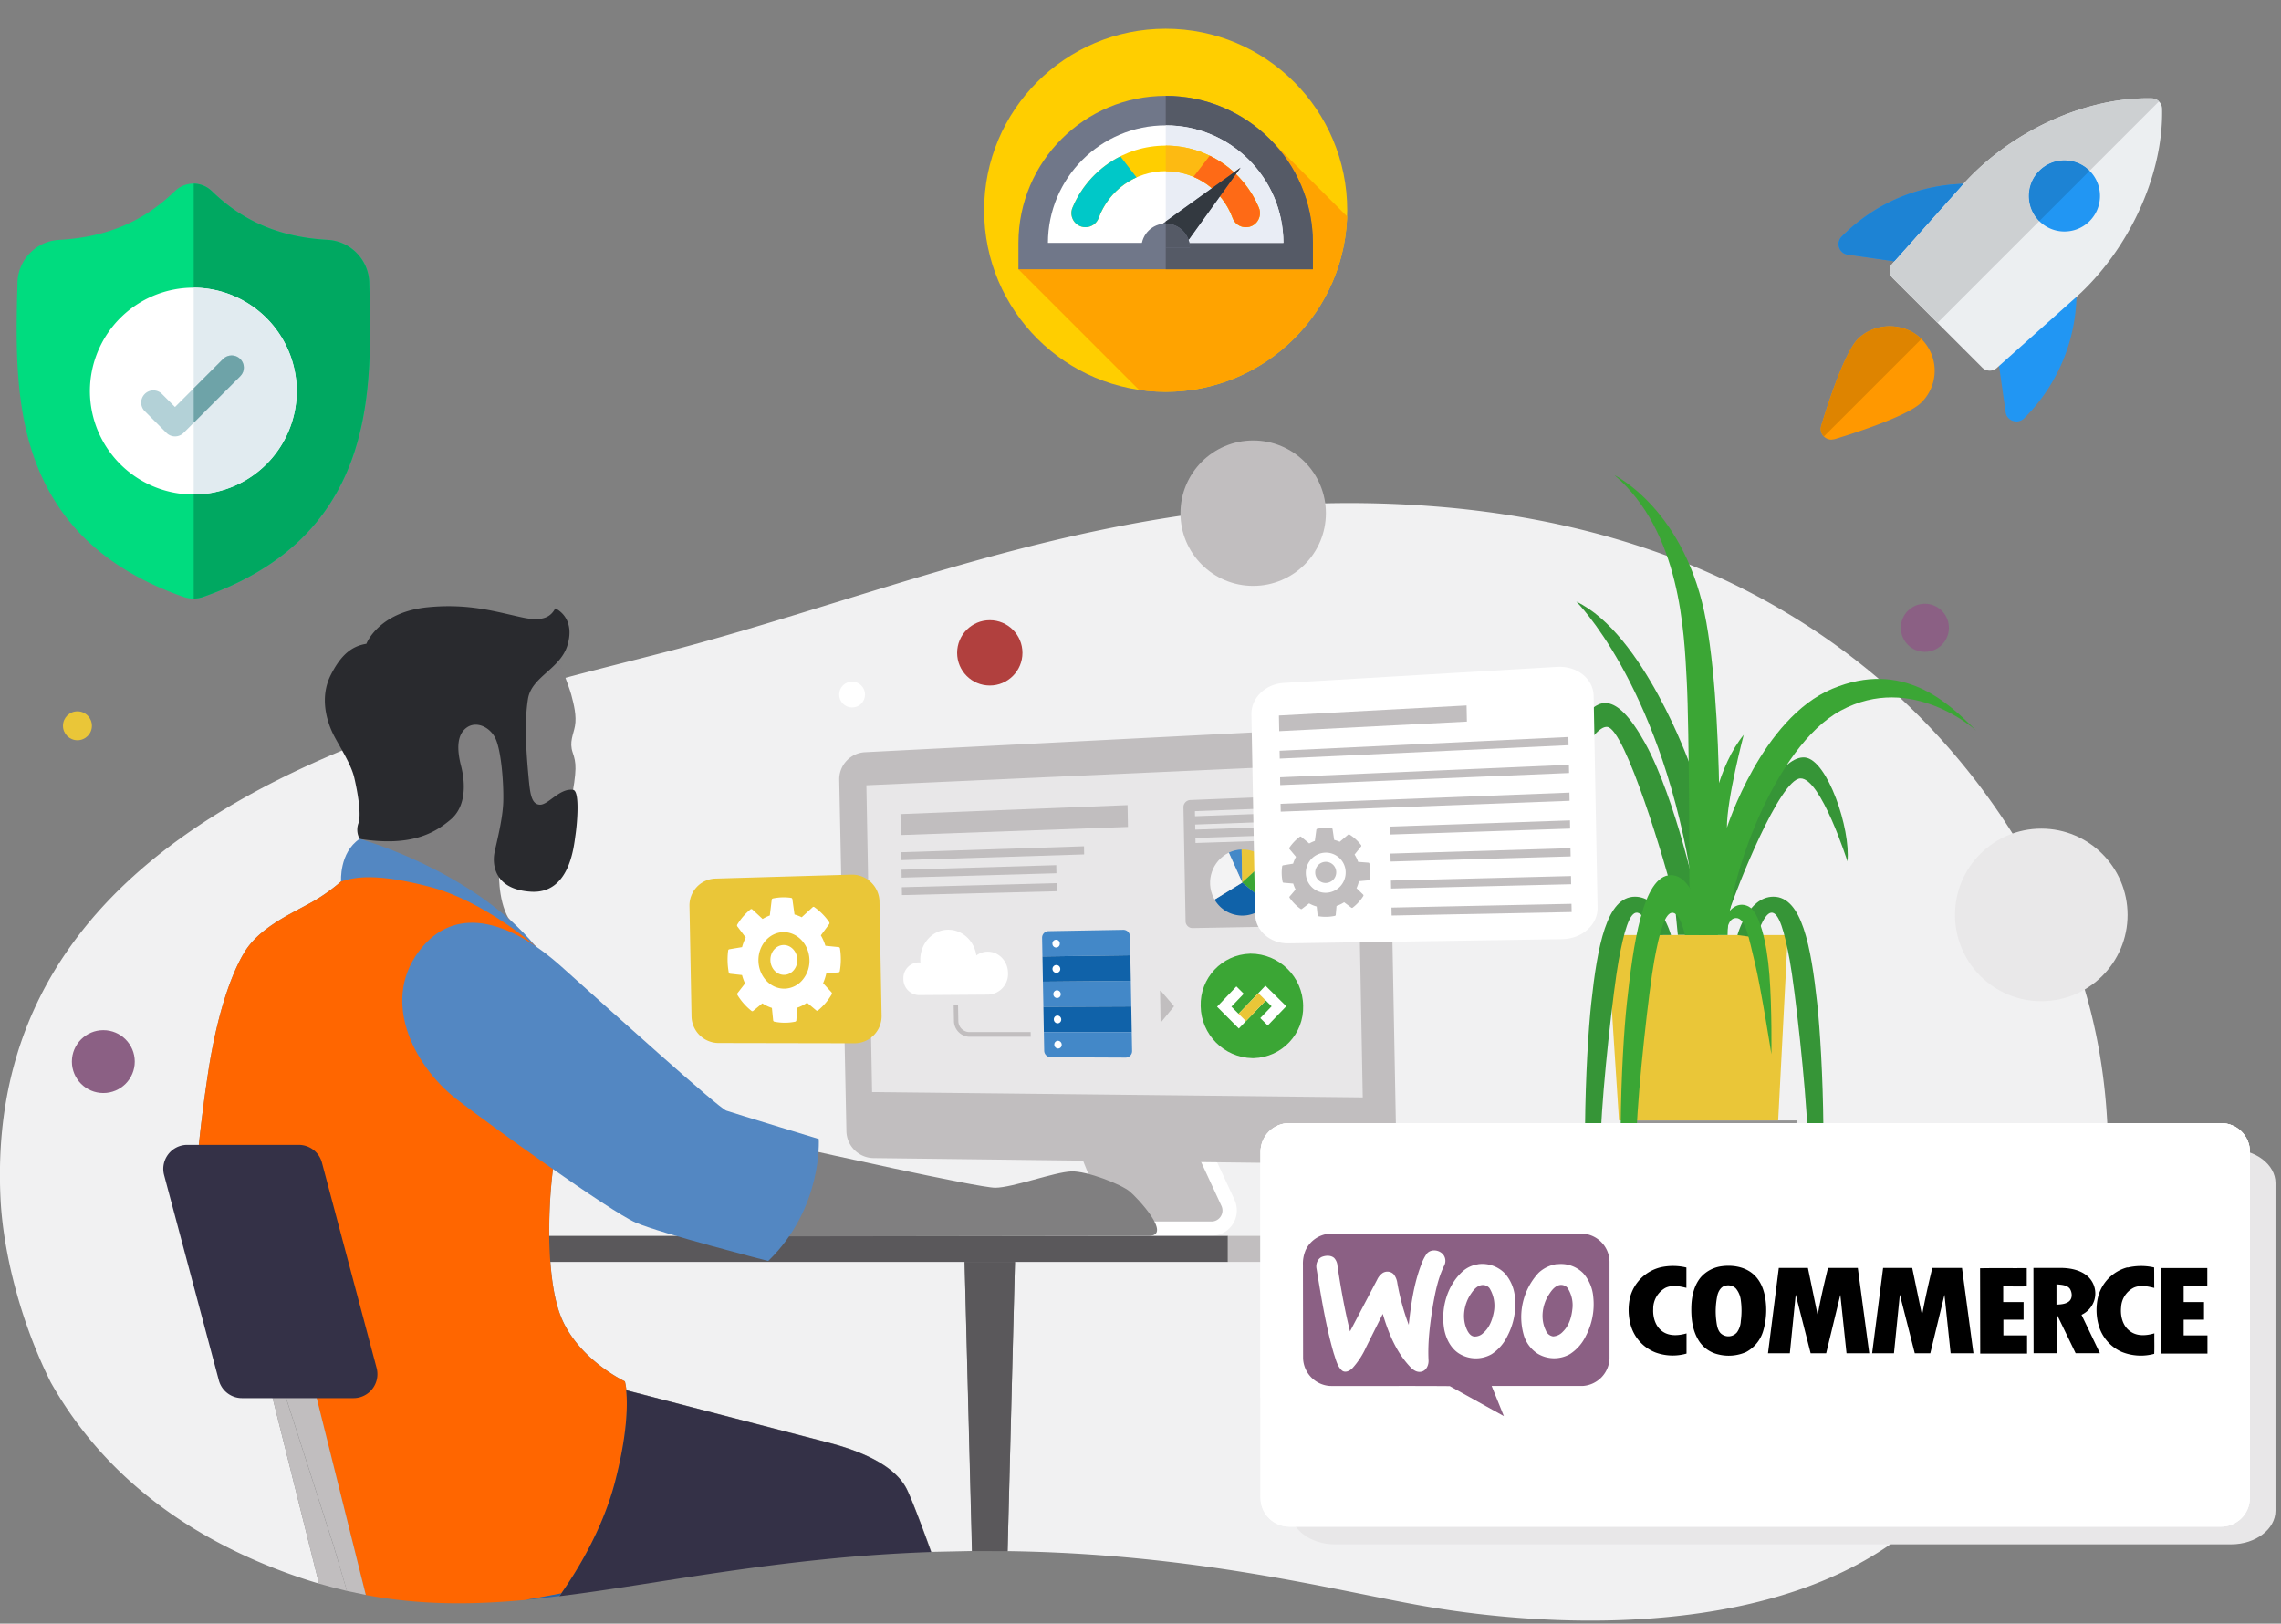 <svg xmlns="http://www.w3.org/2000/svg" xmlns:xlink="http://www.w3.org/1999/xlink" width="802.318" height="571.124" viewBox="0 0 212.28 151.11" xmlns:v="https://vecta.io/nano"><rect x="0" y="0" width="212.28" height="151.11" fill="#808080" stroke="none"/><style><![CDATA[.a{fill:#fff}.b{fill:#c1bebf}.c{fill:#3ba635}.d{fill:#eac638}.e{fill:#369537}.f{fill:#e8e7e8}.g{fill:#4388c8}.h{fill:#1062a9}.i{fill:#8b6084}.j{fill:#555a66}]]></style><defs><path id="A" d="M586.98 310.95l9.13-9.59 3.48 3.47-5.83 6.09 3.37 3.37 12.71-13.28 9.83 9.72-8.76 9.09-3.51-3.5 5.36-5.56-2.78-2.76-12.72 13.25z"/><path id="B" d="M621.11 365.93h440.2c7.51 0 13.6 6.09 13.6 13.6v163.46c0 7.51-6.09 13.6-13.6 13.6h-440.2c-7.51 0-13.6-6.09-13.6-13.6V379.53c0-7.51 6.09-13.6 13.6-13.6z"/></defs><g transform="translate(-1.042 -58.418)"><g transform="matrix(.197 0 0 .197 -1.327 90.854)"><path d="M153.03 580.41a239.28 239.28 0 0 0 9.69 3.07l-22.98-92.01h6.02l-17.44-54.27-23.09-52.69s1.13-16.07 5.1-42.33 10.51-46 17.18-56.99c6.68-10.98 20.22-17.34 29.93-22.6a84.2 84.2 0 0 0 15.71-10.82l8.32-6.36 26.69 2.65 44.2 21.28 10.62 11.25 2.1 1.77-35.66 14.12 45.84 80.22c-4.15 16.4-6.37 59.68 1.59 80.22s30.4 31.03 30.4 31.03c.34 1.36.58 2.75.69 4.15l96.48 25.01c20.79 5.55 32.11 13.39 36.27 22.24 2.95 6.32 8.42 21.19 11.33 29.14l19.27-.4-3.59-136.59h23.8l-3.48 136.64c88.98 1.28 153.99 18.42 195.91 25.83 64.3 11.33 168.87 14.8 230.46-36.12 25.9-21.42 56.33-54.85 78.44-86.14 21.07-60.35 18.86-127.3.73-179.07-30.79-87.76-118.3-203.74-304.59-218.1-142.12-10.96-250.87 39.95-362.22 68.77S2.42 216.89 12.33 402.72c1.13 20.66 7.57 53.27 23.62 85.58 22.38 39.79 60 72.58 117.08 92.11z" fill="#f1f1f2"/><path d="M522.21 379.47c-.36.6 14.73 36.56 14.73 36.56l49.87-1.03 6.11-5.92-13.02-32.6c0 .01-55.14-1.27-57.69 2.99z" class="b"/><path d="M584.33 419.22H489.3v-6.8h95.03a5.18 5.18 0 0 0 5.2-5.18c0-.76-.16-1.52-.49-2.21l-9.97-21.53 6.17-2.86 9.98 21.53a12.01 12.01 0 0 1-5.91 15.91c-1.56.72-3.26 1.09-4.98 1.09z" class="a"/><path d="M656.67 385.29l-231.99-2.83c-6.9-.09-12.53-5.57-12.8-12.47l-3.4-166.5a12.85 12.85 0 0 1 12.32-12.78l232.07-11.84c8.28-.42 15.15 5.21 15.29 12.59l3.4 180.75c.06 7.41-6.58 13.21-14.89 13.08z" class="b"/><path d="M652.88 195.91l2.92 157.88-231.79-2.51-2.7-144.94z" class="f"/><path d="M560.17 310.77l-.14-7.14c0-.13.09-.23.22-.24a.25.25 0 0 1 .18.08l6.12 7.12c.07.09.07.22 0 .31l-5.86 7.16c-.07.1-.22.12-.32.05-.06-.05-.09-.12-.09-.19z" class="b"/><path d="M504.7 299.12l.23 11.9 41.52-.19-.22-12.09z" class="g"/><path d="M504.93 311.02l.21 11.9h41.53l-.22-12.09z" class="h"/><path d="M505.31 331.65a3.17 3.17 0 0 0 3.06 3.18l35.44.16c1.7-.02 3.05-1.42 3.03-3.11v-.09l-.17-8.86h-41.52zm40.52-53.86a3.14 3.14 0 0 0-3.12-3.16h-.02l-35.43.63c-1.7.08-3.01 1.52-2.94 3.22l.16 8.74 41.52-.56z" class="g"/><path d="M546 286.66l-41.51.56.21 11.9 41.53-.38z" class="h"/><path d="M512.68 281.13A1.78 1.78 0 0 1 511 283h-.02c-.99-.01-1.79-.82-1.78-1.81-.08-.96.64-1.8 1.6-1.88s1.8.64 1.88 1.6a1.31 1.31 0 0 1 0 .28zm.23 11.95c.04.98-.71 1.8-1.69 1.85h-.03c-1.01.07-1.89-.7-1.96-1.71s.7-1.89 1.71-1.96 1.89.7 1.96 1.71c0 .03.01.07.01.11zm.21 11.93a1.74 1.74 0 0 1-1.64 1.84h-.06c-.99-.02-1.79-.83-1.78-1.82-.04-.98.71-1.8 1.69-1.85h.03c.98.03 1.77.84 1.76 1.83zm.23 11.94c.05.97-.69 1.8-1.66 1.85h-.05c-.99-.03-1.77-.85-1.77-1.84-.05-.96.69-1.78 1.65-1.83h.05a1.82 1.82 0 0 1 1.78 1.82zm.23 11.94c.04.96-.7 1.78-1.66 1.82h-.05c-.99-.03-1.78-.84-1.78-1.84-.04-.97.71-1.79 1.68-1.83h.04a1.86 1.86 0 0 1 1.77 1.85z" class="a"/><path d="M627.65 310.49c.41 13.26-10.02 24.35-23.28 24.75-.22.01-.45.01-.67.01-13.44-.26-24.26-11.13-24.46-24.57-.4-13.28 10.04-24.38 23.32-24.78.07 0 .15 0 .22-.01 13.63 0 24.72 10.97 24.87 24.6z" class="c"/><path d="M619.67 310.73l-8.76 9.09-3.51-3.5 5.36-5.56-2.78-2.76-12.72 13.25-10.28-10.3 9.13-9.59 3.48 3.47-5.83 6.09 3.37 3.37 12.71-13.28z" class="a"/><clipPath id="C"><use xlink:href="#A"/></clipPath><g clip-path="url(#C)" class="d"><path d="M604.78 302.85l-7.65 11.44 3.93 3.92 9.36-9.75z"/></g><path d="M623.42 272.94l-47.91.86c-1.77.08-3.28-1.27-3.4-3.04l-1.01-54.22c.08-1.79 1.55-3.21 3.34-3.24l47.88-1.92a3.29 3.29 0 0 1 3.58 2.97v.06l1.03 55.3c-.08 1.86-1.65 3.3-3.51 3.23z" class="b"/><path d="M620.28 216.89l.05 2.44-43.77 1.63-.04-2.4zm.13 6.43l.04 2.44-43.77 1.53-.04-2.41zm.11 6.41l.04 2.45-43.77 1.43-.04-2.4z" class="f"/><path d="M598.58 236.68c-2.1.07-4.16.57-6.05 1.48l6.35 14.13z" class="g"/><path d="M610.33 241.8c-2.95-3.38-7.27-5.26-11.75-5.12l.29 15.62z" class="d"/><path d="M610.8 262.09c2.29-2.9 3.49-6.51 3.4-10.2-.05-3.73-1.44-7.31-3.91-10.1l-11.46 10.49z" class="c"/><path d="M598.87 252.3l-13.08 8.02a15.1 15.1 0 0 0 20.61 5.58c1.7-.97 3.19-2.27 4.4-3.81z" class="h"/><path d="M592.53 238.17c-7.86 3.87-11.09 13.39-7.22 21.25.15.31.31.61.49.91l13.08-8.02z" fill="#f3f3f4"/><path d="M478.52 284.95c-1.89.02-3.73.65-5.25 1.78-1.04-6.98-6.71-12.27-13.51-12.15-7.33.14-13.12 6.62-12.98 14.48 0 .35 0 .69.07 1.04a5.31 5.31 0 0 0-1.05-.08 7.39 7.39 0 0 0-7 7.74v.04c-.06 4.11 3.17 7.51 7.28 7.66l32.77-.23c5.38-.21 9.57-4.73 9.37-10.11 0-.05 0-.1-.01-.15-.06-5.6-4.43-10.1-9.69-10.02z" class="a"/><path d="M544.69 215.71l.19 10.31-107.29 3.83-.18-9.9zm-20.57 19.44l.07 3.85-86.38 2.7-.07-3.73zm-12.95 17.42l.07 3.83-73.12 1.83-.07-3.73zm-.16-8.49l.07 3.83-73.11 2.05-.07-3.72zm-12.07 81.07H469.9c-4.05-.17-7.24-3.52-7.21-7.57l-.14-7.49h2.05l.15 7.5a5.3 5.3 0 0 0 5.1 5.35h29.06z" class="b"/><path d="M415.43 328.22l-63.96-.12a12.84 12.84 0 0 1-12.76-12.47l-.97-52.33c-.11-6.94 5.36-12.68 12.3-12.89l63.92-1.85c7.18-.3 13.24 5.28 13.54 12.46v.08l1 54.19a12.82 12.82 0 0 1-12.73 12.93c-.12.01-.23 0-.34 0z" class="d"/><path d="M408.83 283.4c-.05-.32-.3-.57-.61-.61l-6.26-.63a23.87 23.87 0 0 0-2.16-4.91l3.94-5.33c.19-.28.19-.64 0-.92-1.9-2.77-4.28-5.17-7.03-7.11-.24-.18-.58-.16-.79.06l-5.16 4.74c-1.09-.54-2.23-.98-3.4-1.3l-1.01-7.24a.69.69 0 0 0-.58-.62c-2.88-.42-5.8-.32-8.65.28-.29.08-.51.33-.53.63l-.9 7.41c-1.19.44-2.33.99-3.4 1.65l-4.91-4.53c-.23-.21-.58-.21-.82 0a28.12 28.12 0 0 0-6.22 7.14c-.18.27-.18.62 0 .9l3.97 5.26c-.73 1.45-1.31 2.97-1.73 4.53l-6.04 1.01a.66.66 0 0 0-.53.61c-.45 3.45-.35 6.95.29 10.37.05.3.29.53.59.58l5.67.63a24.31 24.31 0 0 0 1.43 3.96l-3.57 4.59a.78.78 0 0 0 0 .9 28.66 28.66 0 0 0 6.62 7.48c.23.19.56.19.78 0l4.33-3.57a19.63 19.63 0 0 0 4.53 2.16l.59 5.83c.02.32.25.58.56.66 3.26.67 6.62.67 9.87 0 .3-.08.51-.34.53-.65l.46-5.95c1.63-.58 3.18-1.36 4.6-2.35l4.35 3.65c.24.2.58.2.82 0 2.6-2.14 4.79-4.72 6.48-7.63a.8.8 0 0 0-.1-.93l-3.97-4.32c.65-1.5 1.16-3.05 1.51-4.65l5.77-.46a.7.7 0 0 0 .61-.62c.62-3.54.64-7.16.07-10.7zm-26.27 19.02c-6.64.06-12.1-5.85-12.24-13.18s5.11-13.39 11.74-13.51 12.23 5.78 12.36 13.18a14 14 0 0 1-3.4 9.52c-2.11 2.48-5.2 3.94-8.46 3.99zm6.13-13.65c.07 3.9-2.73 7.09-6.24 7.13s-6.41-3.07-6.48-6.96 2.71-7.07 6.21-7.13 6.44 3.06 6.51 6.96z" class="a"/><path d="m814.05 261.64s-10.2-48.62-24.84-75.18c-14.64-26.55-22.67-19.09-27.69-13.84s-37.5 55.68-40.05 97.47c0 0 13.87-34.49 21.34-48.93 7.71-14.88 21.31-43.36 28.56-42.39 8.5 1.13 27.61 65.19 31.64 81.55l1.63 16.73h11.86z" class="e"/><path d="M750.04 279.03l-129.48 1.98c-8.45.12-15.46-5.97-15.6-13.6l-1.76-94.68c-.15-7.59 6.62-14.2 15.07-14.73l129.35-7.6c9.32-.56 17.1 5.56 17.25 13.6l1.86 100.2c.17 8.01-7.37 14.7-16.69 14.83z" class="a"/><path d="M658.94 243.32c-.04-.23-.24-.41-.48-.43l-4.84-.37c-.42-1.21-.98-2.37-1.68-3.46l3.07-3.81a.54.54 0 0 0 0-.66c-1.51-1.97-3.35-3.65-5.45-4.96a.54.54 0 0 0-.62 0l-4.02 3.4a14.94 14.94 0 0 0-2.62-.88l-.77-5.13c-.05-.21-.22-.37-.43-.4a21.27 21.27 0 0 0-6.8.28c-.22.04-.39.23-.42.45l-.71 5.28c-.92.32-1.81.72-2.65 1.2l-3.83-3.17c-.19-.15-.45-.15-.63 0-1.91 1.43-3.56 3.16-4.9 5.13-.15.19-.15.46 0 .65l3.11 3.71c-.57 1.02-1.03 2.1-1.37 3.22l-4.74.78a.52.52 0 0 0-.42.44c-.36 2.45-.29 4.95.22 7.38a.52.52 0 0 0 .46.41l4.53.39c.29.97.67 1.9 1.13 2.8l-2.81 3.31c-.15.19-.15.45 0 .63a20.8 20.8 0 0 0 5.18 5.24c.18.14.43.14.61 0l3.4-2.6c1.13.64 2.33 1.13 3.58 1.47l.45 4.14a.53.53 0 0 0 .43.46c2.56.41 5.17.35 7.71-.18.23-.05.39-.24.42-.46l.37-4.23c1.26-.43 2.46-1.01 3.58-1.73l3.4 2.53c.19.15.45.15.63 0 2-1.51 3.71-3.37 5.04-5.49.13-.21.1-.48-.07-.66l-3.13-3.05a16.7 16.7 0 0 0 1.13-3.3l4.48-.41c.24-.02.44-.2.49-.44.44-2.47.42-5.01-.03-7.48zm-20.47 13.8a9.36 9.36 0 0 1-9.56-9.18v-.05c-.1-5.21 4-9.54 9.21-9.72 5.16-.15 9.46 3.91 9.61 9.06v.15a9.59 9.59 0 0 1-2.64 6.8c-1.73 1.82-4.11 2.87-6.62 2.94zm4.8-9.77a5.05 5.05 0 0 1-4.88 5.15c-2.73.06-5-2.11-5.05-4.85v-.02c-.05-2.76 2.12-5.04 4.87-5.13a4.92 4.92 0 0 1 5.06 4.79v.06zm61.58-78.72l.15 7.62-88.66 4.52-.14-7.39zm48.1 14.9l.07 3.87-136.43 6.33-.07-3.7zm.25 13.13l.07 3.88-136.46 5.71-.06-3.69zm.24 13.14l.07 3.87-136.46 5.12-.07-3.71zm.25 13.13l.07 3.88-85.04 2.8-.07-3.76zm.24 13.14l.08 3.87-85.05 2.43-.07-3.76zm.25 13.15l.06 3.87-85.04 2.03-.07-3.76zm.23 13.13l.08 3.88-85.05 1.65-.07-3.76z" class="b"/><path d="M237.02 419.22H592.1v12.3H237.02z" fill="#5a585b"/><path d="m592.11 419.22h283.1c6.79 0 12.3 5.51 12.3 12.3h-295.4z" class="b"/><circle cx="60.84" cy="336.88" r="14.85" class="i"/><circle cx="48.61" cy="178.23" r="6.83" class="d"/><circle cx="479.61" cy="143.78" r="15.43" fill="#b1403e"/><circle cx="414.56" cy="163.48" r="6.11" class="a"/><circle cx="604.04" cy="77.79" r="34.35" class="b"/><circle cx="976.35" cy="267.58" r="40.76" fill="#e9e8e9"/><circle cx="921.35" cy="131.94" r="11.36" class="i"/><path d="M849.46 368.07l4.19 51.15h-3.21l-8.57-50.2z" fill="#7f7f7f"/><path d="M779.17 364.67h81.6a7.36 7.36 0 0 1-7.36 7.36h-74.24z" fill="#959595"/><path d="M856.59 277.1l-4.54 87.57h-75.19l-5.67-87.57z" class="d"/><path d="M756.7 119.57s38.02 37.54 53.6 126.17l3.77 3-3.63-51.96c.01 0-22-62.1-53.74-77.21zm44.72 157.53s-4.93-18.13-17-18.13c-13.43 0-17.76 23.4-20.68 50.33-2.58 23.7-5.67 89.54 1.38 126.44l3.24-66.08c.71-20.84 5.87-67.16 8.34-80.59s5.09-23.01 8.79-22.54c3.71.46 6.6 10.59 6.6 10.59z" class="e"/><path d="M818.23 277.1s-4.76-28.33-16.82-28.33c-13.43 0-17.92 33.64-20.85 60.57-2.58 23.7-5.67 89.54 1.39 126.44l3.24-66.08c.71-20.84 5.86-67.16 8.33-80.59s5.1-23.01 8.81-22.54 5.67 10.56 5.67 10.56z" class="c"/><path d="M832.8 277.1s4.93-18.13 17-18.13c13.43 0 17.75 23.4 20.68 50.33 2.58 23.7 5.67 89.54-1.38 126.44l-3.24-66.08c-.71-20.84-5.87-67.16-8.34-80.59s-5.1-23.01-8.79-22.54c-3.69.46-7.02 11.75-7.02 11.75z" class="e"/><path d="m810.1 253.53s0-73.51-1.24-96.56-2.88-70.39-34.17-97.15c0 0 34 16.47 43.43 69.57s5.45 147.71 5.45 147.71h-8.94z" class="c"/><path d="m842.52 215.65s11.63-23.57 22.23-22.44 21.61 33.75 20.03 49.1c0 0-12.61-39.67-22.28-39.21s-29.91 51.39-33.62 62.9c-3.71 11.5 8.08-42.95 13.64-50.35z" class="e"/><g class="c"><path d="m816.5 277.1s-4.34-65.58 19.27-94.6c0 0-8.02 30.36-7.93 43.85 0 0 16.37-51.57 49.71-65.57s54.97 6.48 67.93 19.66c0 0-30.15-27.63-63.91-9.37-31.39 17-53.42 80.47-53.42 106.03z"/><path d="M828.92 265.99s3.66-5.11 9.07-2.44c5.09 2.49 8.69 16.31 9.93 32.37s.93 37.47.93 37.47-4.94-31.5-7.82-43.24-4.33-21.09-8.85-21.09-4.44 8.04-4.44 8.04-.47-9.14 1.18-11.11z"/></g><path d="M393.39 378.42s80.6 18.05 88.78 18.05 28.1-7.48 36.03-7.71c7.37-.22 23.31 6.03 27.46 9.42 3.55 2.89 20.58 21.04 8.99 21.04l-175.8.25zm-118.7-234.64s6.12 15.72 7.19 19.7c1.25 4.65 2.64 10.2 1.76 14.92-.73 3.94-2.77 7.53-1.07 12.47s2.14 7.76-.93 23.88-8.18 8.7-8.18 8.7l-14.35-3.4-6.03-60.36c-.01-.01 16.13-12.08 21.61-15.91zm-26.87 101.95s-.92 14.44 4.53 23.63-26.14-14.98-26.14-14.98l-46.8-16.37 2.54-6.35 15.99-23.51 20.89-29.54 24.97-9.8 9.07 17.91 2.01 41.99z" fill="#807f80"/><path d="M181.92 231.66a8.95 8.95 0 0 1-.53-7.48c1.48-4.45-.66-15.71-2.03-21.53-1.58-6.74-7.67-15.74-10.13-20.88-3-6.27-6.14-17.17-.99-27.45 4.95-9.88 10.2-13.76 16.86-14.82 0 0 5.61-14.99 29.07-17.28 19.63-1.92 32.57 2.27 44.72 4.85 10.12 2.19 13.49-.7 15.45-4.31 0 0 9.67 4.01 5.81 17.24-3.34 11.48-17 14.94-18.7 25.51s-.97 23.69.27 36.92c.71 7.7 1.28 12.84 5.29 13.07s9.34-7.93 15.74-7c3.28.44 1.96 15.81 1.13 21.4-.77 5.27-2.7 27.79-20.96 26.72s-18.05-13.95-17.39-17.88c.67-3.93 4.03-15.92 4.25-24.84s-.99-24.32-3.82-29.94c-2.66-5.27-9.07-8.18-13.6-4.78s-4.53 10.2-2.54 17.94 2.65 19.01-4.88 25.39c-7.51 6.36-18.6 13.01-43.02 9.15z" fill="#292a2e"/><path d="M307.89 492.12a26.43 26.43 0 0 0-.69-4.15s-22.44-10.49-30.4-31.03-5.73-63.82-1.59-80.22l-45.84-80.22 35.66-14.12-2.1-1.77-10.57-11.25-44.2-21.28-26.69-2.65-8.32 6.36c-4.81 4.19-10.08 7.83-15.71 10.82-9.71 5.26-23.25 11.62-29.93 22.6-6.69 10.98-13.2 30.73-17.18 57.02s-5.1 42.33-5.1 42.33l23.09 52.69 17.44 54.27h14.73l24.32 97.34c25.4 4.77 49.73 4.74 75.39 2.35l6.65-1.13 10.3-1.9c7.46-10.63 19.6-30.27 25.42-52.74 6.06-23.31 5.96-37.03 5.32-43.32z" fill="#f60"/><g fill="#5387c2"><path d="m398.81 373.45s2.06 32.52-23.88 57.63c0 0-50.63-12.97-62.57-18.13-11.95-5.17-69.42-46.47-84.76-58.4-20.58-16.07-36.58-47.87-15.87-72.05 16.83-19.62 41.93-11.58 65.41 9.41 22.67 20.29 74.31 66.87 78.02 68.14 3.7 1.27 43.65 13.4 43.65 13.4z"/><path d="M173.15 251.78s-.96-13.6 8.77-20.12c0 0 53.37 14.85 83.11 50.72 0 0-24.04-21.21-49.74-27.99-25.03-6.61-35.47-4.81-42.14-2.61z"/></g><path d="M488.02 568.16l3.48-136.64h-23.8l3.47 136.59 16.85.05z" fill="#5a585b"/><path d="M440.6 539.42c-4.11-8.85-15.44-16.68-36.27-22.24l-96.48-25.01c.63 6.29.74 20.02-5.3 43.28-5.83 22.46-17.96 42.1-25.42 52.74l-.9 1.26c36.81-4.53 77.2-12.71 127.76-17.69a763.61 763.61 0 0 1 47.86-3.2c-2.83-8-8.31-22.87-11.25-29.14z" fill="#343147"/><path d="M260.21 591.16l6.71-.68-.06-.44-6.65 1.12zm6.66-1.12l.06.44 9.35-1.13.9-1.26-10.31 1.95z" fill="#2a63a3"/><g class="b"><path d="m169.69 565.97-23.94-74.5h-6.02l22.98 92.01c4.46 1.31 8.86 2.47 13.2 3.48z"/><path d="M175.92 586.96l8.9 1.86-24.27-97.34h-14.73l23.94 74.5z"/></g><path d="M179.03 495.87h-52.71a11.33 11.33 0 0 1-10.91-8.39L89.53 390.4c-1.57-6.06 2.07-12.24 8.13-13.82a11.32 11.32 0 0 1 2.83-.36h52.71a11.33 11.33 0 0 1 10.91 8.39l25.83 97.02a11.34 11.34 0 0 1-8.04 13.87c-.93.24-1.9.37-2.87.37z" fill="#343147"/><path d="M1066.1 564.93H642.53c-11.49 0-20.89-7.14-20.89-15.87V394.24c0-8.73 9.4-15.87 20.89-15.87h423.57c11.49 0 20.89 7.14 20.89 15.87v154.82c0 8.72-9.4 15.87-20.89 15.87z" class="f"/><path d="M621.11 365.93h440.2c7.51 0 13.6 6.09 13.6 13.6v163.46c0 7.51-6.09 13.6-13.6 13.6h-440.2c-7.51 0-13.6-6.09-13.6-13.6V379.53c0-7.51 6.09-13.6 13.6-13.6z" class="a"/><clipPath id="D"><use xlink:href="#B"/></clipPath><g clip-path="url(#D)" class="a"><path d="M607.51 365.93h467.4V556.6h-467.4z"/><path d="M607.51 365.93h467.4v129.83h-467.4z"/><path d="M709.32 395.58a22.55 22.55 0 0 1 16.33-6.99c8.28.05 15.9 4.55 19.94 11.78 3.54-1.6 7.37-2.42 11.25-2.43 15.48.31 27.77 13.11 27.46 28.59-.3 15.04-12.42 27.16-27.46 27.46-1.83-.02-3.65-.19-5.45-.51a20.29 20.29 0 0 1-26.62 8.39c-5.04 11.78-18.68 17.24-30.46 12.2-5.84-2.5-10.39-7.28-12.61-13.23-11.8 2.32-23.26-5.36-25.58-17.17-1.79-9.09 2.37-18.32 10.36-23-1.37-3.13-2.07-6.51-2.06-9.93.01-13.83 11.23-25.03 25.06-25.01 7.81.01 15.16 3.65 19.89 9.86z"/><path d="M674.3 432.5c-.07.23 0 .23.08.29.08.07.51.29.74.44 1.18.59 2.49.9 3.82.88 2.65 0 4.27-1.39 4.27-3.68v-.07c0-2.06-1.85-2.87-3.6-3.4h-.15c-1.33-.44-2.43-.8-2.43-1.69v-.07c0-.74.66-1.26 1.69-1.26 1.19.02 2.35.32 3.4.88a.27.27 0 0 0 .37-.07c.2-.48.37-.97.51-1.47.08-.15-.07-.23-.15-.29-1.16-.67-2.48-1.02-3.82-1.03h-.29c-2.43 0-4.13 1.47-4.13 3.54v.07c0 2.21 1.85 2.95 3.6 3.46l.29.08c1.26.36 2.36.73 2.36 1.61v.08c0 .8-.74 1.39-1.84 1.39-1.2.01-2.38-.32-3.4-.95-.22-.08-.29-.23-.44-.29-.15-.07-.29-.15-.36.15zm38.77 0c-.08.23 0 .23.07.29.07.07.52.29.74.44a8.22 8.22 0 0 0 3.83.88c2.64 0 4.26-1.39 4.26-3.68v-.07c0-2.06-1.84-2.87-3.6-3.4l-.22-.07c-1.33-.44-2.44-.82-2.44-1.69v-.08c0-.74.67-1.25 1.7-1.25 1.19.02 2.35.32 3.4.88.12.08.28.05.36-.06 0-.01.01-.01.01-.02.2-.48.37-.97.51-1.47.08-.15-.07-.22-.15-.29-1.16-.67-2.48-1.02-3.82-1.03h-.29c-2.43 0-4.13 1.47-4.13 3.54v.08c0 2.2 1.85 2.94 3.6 3.46l.29.07c1.26.36 2.36.74 2.36 1.62v.07c0 .82-.74 1.41-1.84 1.41-1.2.01-2.38-.32-3.4-.96-.17-.05-.33-.16-.44-.29-.07 0-.29-.15-.36.15zm28.69-6.76c-.21-.7-.56-1.36-1.03-1.92-.48-.53-1.06-.98-1.69-1.33a5.79 5.79 0 0 0-2.36-.44c-.8-.02-1.6.13-2.35.44a4.18 4.18 0 0 0-1.7 1.33 5.33 5.33 0 0 0-1.03 1.92 8.17 8.17 0 0 0-.29 2.36c-.02.79.08 1.58.29 2.35a5.5 5.5 0 0 0 1.03 1.92c.47.54 1.05.96 1.7 1.25.74.31 1.54.46 2.35.44a5.79 5.79 0 0 0 2.36-.44 4.84 4.84 0 0 0 1.69-1.25 5.04 5.04 0 0 0 1.03-1.92 8.06 8.06 0 0 0 .29-2.35c-.02-.8-.12-1.59-.29-2.36m-2.21 2.35a5.12 5.12 0 0 1-.74 3.01c-.46.72-1.28 1.12-2.13 1.03a2.42 2.42 0 0 1-2.13-1.03 5.75 5.75 0 0 1-.66-3.01c-.05-1.05.17-2.09.66-3.01.46-.72 1.28-1.12 2.13-1.03a2.42 2.42 0 0 1 2.13 1.03 5.87 5.87 0 0 1 .74 3.01m20.3 3.67c-.04-.12-.17-.19-.29-.15-.33.14-.68.24-1.03.29a6.08 6.08 0 0 1-1.13.08 3.11 3.11 0 0 1-2.5-.96 4.33 4.33 0 0 1-.95-3.01c-.06-1.05.26-2.09.88-2.94a2.76 2.76 0 0 1 2.43-1.13c.8-.03 1.6.1 2.36.37 0 0 .15.07.22-.15a7.25 7.25 0 0 0 .52-1.55c.07-.15-.08-.22-.15-.29-.47-.18-.97-.31-1.47-.36-.56-.1-1.12-.15-1.69-.15-.83-.02-1.66.13-2.44.44-.7.27-1.31.73-1.76 1.33-.48.57-.86 1.22-1.13 1.92a8.47 8.47 0 0 0-.36 2.35c-.07 1.6.45 3.18 1.47 4.42 1.14 1.15 2.73 1.74 4.34 1.61a8.36 8.36 0 0 0 3.16-.59s.15-.07.07-.28zm11.33-6.47a5.72 5.72 0 0 0-.95-1.77 5.7 5.7 0 0 0-1.41-1.13c-.67-.31-1.4-.46-2.13-.44-.86-.03-1.71.15-2.49.51a4.18 4.18 0 0 0-1.7 1.33 5.33 5.33 0 0 0-1.03 1.92 8.17 8.17 0 0 0-.29 2.36 7.5 7.5 0 0 0 .37 2.35c.21.72.6 1.38 1.13 1.92.54.55 1.19.98 1.92 1.25a7.61 7.61 0 0 0 2.72.44c1.29.06 2.58-.2 3.75-.74.08-.07.15-.14.08-.36l-.52-1.39c-.04-.12-.16-.19-.28-.15h-.01a6.94 6.94 0 0 1-3.08.59c-.94.04-1.86-.28-2.57-.88-.62-.68-.94-1.58-.88-2.5h7.5c.09-.03.15-.12.15-.22.01-1.05-.07-2.08-.28-3.09zm-7.43 1.55a3.8 3.8 0 0 1 .59-1.76 2.24 2.24 0 0 1 2.13-1.13 2.25 2.25 0 0 1 2.06 1.13c.29.54.47 1.14.51 1.76zm-52.45-1.55a5.72 5.72 0 0 0-.95-1.77 5.7 5.7 0 0 0-1.41-1.13c-.67-.31-1.4-.46-2.13-.44-.86-.03-1.72.15-2.5.51-.67.29-1.25.75-1.69 1.33a5.33 5.33 0 0 0-1.03 1.92 8.17 8.17 0 0 0-.29 2.36 7.5 7.5 0 0 0 .37 2.35c.21.72.6 1.38 1.13 1.92.54.55 1.19.98 1.92 1.25a7.61 7.61 0 0 0 2.72.44c1.29.06 2.58-.2 3.75-.74.08-.07.15-.14.08-.36l-.52-1.39c-.04-.12-.16-.19-.28-.15h-.01a6.94 6.94 0 0 1-3.08.59c-.94.04-1.86-.28-2.58-.88a3.39 3.39 0 0 1-.87-2.5h7.46c.12 0 .22-.1.22-.22 0-1.05-.1-2.08-.31-3.09zm-7.42 1.55c.04-.62.24-1.23.58-1.76a2.33 2.33 0 0 1 2.14-1.13 2.2 2.2 0 0 1 2.05 1.13 4.18 4.18 0 0 1 .52 1.76zm-13.25-.37h-1.13a7.13 7.13 0 0 0-1.84.22c-.56.13-1.09.38-1.54.74a3.6 3.6 0 0 0-1.13 1.26c-.26.52-.39 1.1-.36 1.69-.01.58.12 1.16.36 1.69a3.73 3.73 0 0 0 .96 1.13c.47.31.99.53 1.54.66.65.16 1.32.23 1.98.23.76 0 1.52-.08 2.27-.23l1.9-.36.52-.15c.22-.08.15-.22.15-.22v-6.8c.11-1.21-.3-2.42-1.13-3.31-.98-.73-2.18-1.1-3.4-1.03-.67-.01-1.33.07-1.98.22a6.88 6.88 0 0 0-2.27.82s-.15.07-.07.29l.51 1.39c.08.23.23.15.23.15.06-.01.11-.03.15-.07 1-.51 2.11-.76 3.23-.74.66-.05 1.31.13 1.85.51.44.29.59.82.59 1.77v.29zm-2.94 5.29c-.29-.22-.37-.29-.44-.44-.16-.29-.24-.62-.23-.95-.03-.57.22-1.12.67-1.47a3.02 3.02 0 0 1 2.14-.53c.69 0 1.38.05 2.06.15v3.4c-.66.15-1.32.24-1.99.29-.76.1-1.54-.06-2.21-.45z"/><path d="M750.95 422.69c.08-.15-.07-.22-.15-.29a8.84 8.84 0 0 0-1.25-.22 3.27 3.27 0 0 0-1.92.29c-.49.2-.92.53-1.25.95v-.88c0-.15-.08-.22-.23-.22h-1.93c-.15 0-.23.07-.23.22v11.19c0 .15.08.22.23.22h1.98a.2.2 0 0 0 .22-.17v-.05-5.59c-.01-.67.07-1.34.23-1.99a2.64 2.64 0 0 1 .66-1.13c.27-.27.6-.47.96-.59a5.95 5.95 0 0 1 1.03-.15 5.29 5.29 0 0 1 .8.08c.15 0 .22-.08.29-.23s.49-1.26.56-1.44zm-18.39-5.19a2.32 2.32 0 0 0-.74-.15 5.1 5.1 0 0 0-1.03-.07c-1.16-.06-2.3.35-3.16 1.13a6.05 6.05 0 0 0-1.47 3.4l-.07.51h-1.7c-.12 0-.22.1-.22.22l-.34 1.51a.2.2 0 0 0 .17.22h.05 1.62l-1.69 9.34a17.13 17.13 0 0 1-.44 1.85c-.1.38-.27.73-.52 1.03-.22.22-.36.44-.66.51a4.38 4.38 0 0 1-.88.15 1.48 1.48 0 0 1-.59-.08c-.13 0-.26-.05-.36-.14-.12-.04-.25.01-.29.13v.01c-.08.15-.52 1.41-.59 1.55-.06.08-.05.19.03.25.03.03.08.04.12.04l.66.22c.37.07.75.09 1.13.08a5 5 0 0 0 1.84-.29 4.61 4.61 0 0 0 1.39-.96c.45-.48.78-1.06.96-1.69.33-.8.55-1.65.66-2.5l1.69-9.55h2.43c.13 0 .23-.1.23-.23l.29-1.54c.01-.11-.07-.21-.18-.23h-.05-2.35a16.39 16.39 0 0 1 .36-1.69c.14-.29.31-.56.52-.8.16-.21.4-.34.66-.37a2.76 2.76 0 0 1 .8-.15c.2-.02.4.01.59.08a1.21 1.21 0 0 0 .37.07c.22.08.29 0 .29-.15l.59-1.54c.03-.09-.12-.17-.12-.17zm-33.46 16.18c0 .15-.08.22-.23.22h-1.98c-.15 0-.23-.07-.23-.22v-15.96c-.01-.11.07-.21.18-.23h.05 2.02c.11-.01.21.07.23.18v.05zm102.94-16.66c1 0 1.99.15 2.95.44a7.35 7.35 0 0 1 2.49 1.31l-1.13 1.92c-1.24-.93-2.75-1.43-4.31-1.41-1.52-.1-2.99.53-3.97 1.69-.94 1.36-1.4 2.99-1.33 4.64a7.05 7.05 0 0 0 1.33 4.53c.95 1.21 2.43 1.87 3.97 1.77 1.58-.02 3.12-.51 4.42-1.39l1.02 1.92a9.42 9.42 0 0 1-5.59 1.76 7.9 7.9 0 0 1-4.53-1.25c-1.17-.79-2.07-1.92-2.57-3.24a11.52 11.52 0 0 1-.82-4.18c-.11-2.28.65-4.52 2.13-6.26 1.59-1.53 3.74-2.34 5.94-2.25zm22.92 8.57a9.96 9.96 0 0 1-.96 4.53c-.63 1.29-1.63 2.37-2.87 3.09a9.45 9.45 0 0 1-8.83 0c-1.24-.73-2.23-1.8-2.87-3.09-.67-1.41-1-2.97-.95-4.53a8.93 8.93 0 0 1 2.13-6.24c1.58-1.61 3.78-2.46 6.03-2.36 1.59-.04 3.15.35 4.53 1.13 1.23.68 2.21 1.74 2.8 3.03.73 1.36 1.08 2.9.99 4.44zm-13.61 0a7.55 7.55 0 0 0 1.33 4.7c.97 1.23 2.49 1.89 4.05 1.77 1.58.11 3.11-.55 4.11-1.77a7.7 7.7 0 0 0 1.33-4.7 7.55 7.55 0 0 0-1.33-4.7 4.83 4.83 0 0 0-4.11-1.77c-1.56-.12-3.08.54-4.05 1.77-.94 1.38-1.41 3.03-1.34 4.7zm16.76-4.49a30.01 30.01 0 0 0-.23-3.67h2.65l.22 2.35h.08c.56-.85 1.35-1.54 2.27-1.98.99-.54 2.1-.82 3.23-.8 1.2-.05 2.38.25 3.4.88.89.57 1.56 1.43 1.9 2.43h.08a6.18 6.18 0 0 1 5.67-3.28 6.14 6.14 0 0 1 3.4.88c.87.58 1.56 1.39 1.98 2.35.45.99.67 2.07.66 3.16v10.52h-2.72V423.8a5.28 5.28 0 0 0-.88-3.16c-.68-.92-1.79-1.42-2.94-1.33-.92 0-1.82.28-2.57.8a4.5 4.5 0 0 0-1.62 2.06c-.37.89-.54 1.84-.52 2.8v8.96h-2.72v-10.2c.04-1.13-.29-2.24-.95-3.16a3.29 3.29 0 0 0-2.95-1.25 4.28 4.28 0 0 0-3.4 1.47 5.7 5.7 0 0 0-1.26 3.67v9.42h-2.72zm29.28 0a30.01 30.01 0 0 0-.23-3.67h2.67l.22 2.35h.08c.56-.85 1.35-1.54 2.27-1.98a6.6 6.6 0 0 1 3.11-.77 5.9 5.9 0 0 1 3.4.88c.89.58 1.56 1.43 1.92 2.43h.07c1.11-2.12 3.34-3.41 5.73-3.31a6.14 6.14 0 0 1 3.4.88c.87.58 1.56 1.39 1.98 2.35.45.99.68 2.07.67 3.16v10.52h-2.73V423.8a5.28 5.28 0 0 0-.88-3.16c-.68-.92-1.79-1.42-2.94-1.33-1.85.01-3.51 1.14-4.19 2.87-.37.89-.54 1.84-.52 2.8v8.96h-2.79v-10.2a4.97 4.97 0 0 0-.96-3.16 3.27 3.27 0 0 0-2.94-1.25 4.28 4.28 0 0 0-3.4 1.47 5.69 5.69 0 0 0-1.25 3.67v9.42h-2.72V421.1zm43.33 5.52H888.5a5.75 5.75 0 0 0 1.55 3.97 5.03 5.03 0 0 0 3.9 1.47c.89 0 1.78-.13 2.64-.36.82-.29 1.62-.67 2.36-1.13l1.25 1.77c-.91.64-1.9 1.15-2.94 1.54-1.1.36-2.25.53-3.4.51-2.21.11-4.36-.74-5.89-2.35a9.31 9.31 0 0 1-2.13-6.34c-.03-1.54.27-3.06.88-4.48.52-1.27 1.43-2.34 2.58-3.07 1.23-.77 2.66-1.16 4.11-1.13a6.64 6.64 0 0 1 5.44 2.36c1.34 1.77 2.02 3.96 1.92 6.18.03.35.01.71-.05 1.06zm-2.58-2.13c.04-1.4-.4-2.78-1.25-3.9a4.8 4.8 0 0 0-6.78-.14l-.2.21c-.89 1.1-1.35 2.48-1.33 3.9zm5.74-3.39a30.01 30.01 0 0 0-.23-3.67h2.65l.22 2.64h.08c.89-2.01 2.96-3.23 5.15-3.05.32 0 .64.02.96.07l-.15 2.36c-.34-.08-.69-.11-1.03-.08-1.38-.08-2.72.49-3.6 1.55-.88 1.19-1.32 2.64-1.26 4.11v8.83h-2.72l-.07-12.73zm17.58-4.08c1 0 1.99.15 2.95.44a7.35 7.35 0 0 1 2.49 1.31l-1.13 1.92a6.93 6.93 0 0 0-4.34-1.39c-1.52-.1-2.99.53-3.98 1.69a7.57 7.57 0 0 0-1.31 4.64c-.08 1.62.38 3.21 1.31 4.53a4.67 4.67 0 0 0 3.98 1.77 7.97 7.97 0 0 0 4.41-1.39l1.03 1.92a9.42 9.42 0 0 1-5.59 1.76 7.9 7.9 0 0 1-4.53-1.25c-1.17-.79-2.07-1.92-2.58-3.24-.53-1.33-.8-2.75-.8-4.18-.11-2.28.65-4.52 2.13-6.26a7.84 7.84 0 0 1 5.96-2.27zm21.41 9.6h-12.22a5.75 5.75 0 0 0 1.55 3.97 5.03 5.03 0 0 0 3.89 1.47c.9 0 1.79-.13 2.65-.36.82-.29 1.62-.67 2.36-1.13l1.25 1.77c-.91.64-1.9 1.15-2.94 1.54a10.67 10.67 0 0 1-3.46.51c-2.21.11-4.36-.74-5.89-2.35a9.31 9.31 0 0 1-2.13-6.34c-.03-1.54.27-3.06.88-4.48.54-1.28 1.47-2.35 2.65-3.07 1.23-.77 2.66-1.16 4.11-1.13a6.64 6.64 0 0 1 5.44 2.36c1.34 1.77 2.02 3.96 1.92 6.18.01.39-.06.83-.06 1.06zm-2.65-2.13a6.37 6.37 0 0 0-1.25-3.9c-1.84-1.91-4.88-1.97-6.79-.13l-.2.2c-.88 1.11-1.35 2.48-1.33 3.9zm19.71-7.47c1 0 1.99.15 2.95.44.91.27 1.76.72 2.5 1.31l-1.13 1.92a6.93 6.93 0 0 0-4.34-1.39 4.84 4.84 0 0 0-3.97 1.69c-.94 1.36-1.4 2.99-1.33 4.64a7.05 7.05 0 0 0 1.33 4.53c.95 1.21 2.43 1.87 3.97 1.77 1.58-.02 3.12-.51 4.42-1.39l1.03 1.92a9.43 9.43 0 0 1-5.6 1.76 7.9 7.9 0 0 1-4.53-1.25c-1.17-.79-2.07-1.92-2.57-3.24a11.52 11.52 0 0 1-.82-4.18 8.91 8.91 0 0 1 2.14-6.26 8.04 8.04 0 0 1 5.95-2.27zm11.4-5.99v22.8h-2.69v-22.8zm19.72 14.56a9.96 9.96 0 0 1-.96 4.53c-.63 1.29-1.62 2.37-2.87 3.09a9.45 9.45 0 0 1-8.83 0c-1.24-.73-2.23-1.8-2.87-3.09-.67-1.41-1-2.97-.95-4.53a8.93 8.93 0 0 1 2.13-6.24c1.58-1.61 3.78-2.46 6.03-2.36 1.59-.04 3.15.35 4.53 1.13a6.48 6.48 0 0 1 2.8 3.03c.7 1.37 1.04 2.9.99 4.44zm-13.68 0c-.09 1.67.37 3.32 1.31 4.7.97 1.23 2.49 1.89 4.05 1.77 1.58.11 3.11-.55 4.13-1.77a7.7 7.7 0 0 0 1.33-4.7 7.55 7.55 0 0 0-1.33-4.7c-1-1.23-2.54-1.89-4.13-1.77-1.56-.12-3.08.54-4.05 1.77a7.75 7.75 0 0 0-1.31 4.7zm16.21 1.92v-10.08h2.8v9.7c-.07 1.27.26 2.53.95 3.6.71.93 1.84 1.46 3.01 1.41 1.4.03 2.74-.6 3.6-1.7a6.46 6.46 0 0 0 1.33-4.19v-8.82h2.72v12.8a30.01 30.01 0 0 0 .23 3.67h-2.65l-.23-2.64h.08c-1.14 2.03-3.34 3.23-5.67 3.08-1.76.12-3.47-.58-4.64-1.9a7.54 7.54 0 0 1-1.53-4.93zm33.22 6.32h-2.62c-.14-.8-.21-1.61-.23-2.43h-.07a7.39 7.39 0 0 1-10.37 1.32c-.32-.25-.61-.52-.89-.81a9.92 9.92 0 0 1-1.84-6.26 10.76 10.76 0 0 1 .88-4.41c1.73-3.77 6.19-5.43 9.96-3.7.78.36 1.48.84 2.1 1.43v-8.09h2.72v19.2l.36 3.75zm-2.95-7.06v-5.15c-.6-.76-1.35-1.38-2.2-1.85a6.93 6.93 0 0 0-2.8-.59 4.26 4.26 0 0 0-3.75 1.85 7.73 7.73 0 0 0-1.39 4.7 7.55 7.55 0 0 0 1.33 4.7 4.19 4.19 0 0 0 3.67 1.7c1.4.04 2.76-.49 3.75-1.47.92-1.08 1.41-2.47 1.39-3.89zM612.8 517.46h456.8v21.92H612.8z"/><path d="M728.52 530.71h6.8v2.43h-9.63v-15.67h2.87v13.25h-.04zm12.58.21h1.84v2.21h-6.47v-2.21h1.84v-11.33h-1.84v-2.14h6.47v2.14h-1.84zm4.63-13.46h3.31l7.72 11.63h.08l-.08-11.63h2.65v15.6h-3.31l-7.73-11.7h-.07l.07 11.7h-2.72zm21.04 9.12l-.96.96v5.59h-2.87v-15.67h2.83v6.4l6.11-6.4h3.46l-6.8 7.07 7.29 8.52h-3.6zm29.27-7.56l-1.62 1.84c-.5-.42-1.07-.74-1.69-.95-.66-.24-1.36-.37-2.06-.37a4.54 4.54 0 0 0-3.75 1.54c-.84 1.23-1.24 2.71-1.13 4.19a6.59 6.59 0 0 0 1.13 4.13 4.42 4.42 0 0 0 3.68 1.54c.73.01 1.46-.14 2.13-.44.64-.29 1.24-.67 1.77-1.13l1.76 1.92a7.84 7.84 0 0 1-2.49 1.61c-1.03.42-2.13.62-3.24.59a8.42 8.42 0 0 1-4.26-1.03c-1.17-.68-2.1-1.7-2.65-2.94-.61-1.34-.91-2.8-.88-4.27a10.13 10.13 0 0 1 .88-4.34c.56-1.23 1.52-2.24 2.72-2.87 1.31-.71 2.78-1.06 4.27-1.03a8.49 8.49 0 0 1 3.08.52 7.94 7.94 0 0 1 2.35 1.49zm11.77 9.33h-8.04c.09.79.42 1.54.95 2.13a2.98 2.98 0 0 0 2.21.74 5.38 5.38 0 0 0 1.69-.22c.56-.18 1.09-.46 1.55-.82l1.13 1.77a6.43 6.43 0 0 1-2.13 1.13 8.78 8.78 0 0 1-2.49.37c-1.08.04-2.15-.21-3.09-.74-.87-.48-1.56-1.23-1.98-2.13-.46-.99-.69-2.07-.67-3.16-.07-1.6.46-3.18 1.47-4.42 1.06-1.13 2.58-1.72 4.13-1.62 1.5-.1 2.97.5 3.97 1.62a6.88 6.88 0 0 1 1.33 4.42 4.77 4.77 0 0 1-.03.93zm-2.64-2.06c.01-.74-.23-1.46-.67-2.05-.48-.54-1.18-.84-1.9-.82-.75-.04-1.49.26-1.99.82-.46.59-.74 1.3-.8 2.05zm5.44-2.05l-.22-2.65h2.64a14.78 14.78 0 0 1 .15 1.62h.08a3.57 3.57 0 0 1 3.4-1.92 2.62 2.62 0 0 1 .74.07l-.07 2.36a3.21 3.21 0 0 0-.82-.07c-.86-.04-1.69.31-2.27.95a3.86 3.86 0 0 0-.8 2.43v6.03h-2.8v-8.82zm11.91-2.51h2.88v2.13h-2.88v5.73c0 1.13.52 1.62 1.47 1.62.35 0 .7-.05 1.03-.15l.37 2.06a5.65 5.65 0 0 1-1.99.36 3.39 3.39 0 0 1-2.64-.95c-.69-.7-1.04-1.67-.96-2.65v-5.95h-1.89v-1.77l1.84-.37v-2.72l2.79-.95v3.6zm4.93-3.68a1.5 1.5 0 0 1 1.36-1.62 1.29 1.29 0 0 1 .34.01 1.75 1.75 0 0 1 1.31.44 1.47 1.47 0 0 1 .37 1.13 1.5 1.5 0 0 1-.44 1.13c-.79.57-1.86.57-2.65 0-.24-.3-.35-.7-.29-1.09zm3.01 15.08h-2.79v-11.48h2.79zm14.14 0h-2.8v-9.27h-4.62v9.27h-2.8v-9.27h-1.73v-1.77l1.84-.36v-.59c-.05-1.1.41-2.16 1.25-2.87 1.07-.75 2.37-1.12 3.68-1.03 1.69 0 3.34.45 4.78 1.33l-.96 1.92a7.8 7.8 0 0 0-3.82-1.13 2.63 2.63 0 0 0-1.7.44c-.4.39-.59.94-.53 1.5v.51h7.36l.08 11.33h-.03zm13.45-4.78h-8.01c.09.79.42 1.54.95 2.13a2.98 2.98 0 0 0 2.21.74 5.38 5.38 0 0 0 1.69-.22c.56-.18 1.08-.46 1.54-.82l1.13 1.77a6.43 6.43 0 0 1-2.13 1.13c-.81.25-1.66.37-2.5.37a5.81 5.81 0 0 1-3.08-.74 5.09 5.09 0 0 1-1.98-2.13c-.46-.99-.69-2.07-.67-3.16-.07-1.6.46-3.18 1.47-4.42 1.06-1.13 2.57-1.72 4.11-1.62 1.51-.12 2.98.48 3.98 1.62a6.88 6.88 0 0 1 1.33 4.42c.02.32.01.63-.04.93zm-2.64-2.06c.01-.74-.23-1.46-.67-2.05a2.42 2.42 0 0 0-1.92-.82c-.75-.04-1.48.26-1.98.82-.47.58-.76 1.3-.8 2.05zm16.17 6.84h-2.57a14.64 14.64 0 0 1-.15-1.47h-.07a4.49 4.49 0 0 1-1.54 1.33c-.71.31-1.49.46-2.27.44-1.39.07-2.73-.53-3.6-1.62-1.42-2.22-1.64-5-.59-7.42.37-.93 1.02-1.72 1.85-2.27.85-.55 1.85-.83 2.87-.82a4.56 4.56 0 0 1 3.23 1.13v-5.08h2.8v13.02c-.14.92-.13 1.86.04 2.76zm-2.93-5.04v-3.4c-.72-.77-1.75-1.18-2.8-1.13a2.61 2.61 0 0 0-2.13 1.03 4.83 4.83 0 0 0-.74 2.87c-.07.99.18 1.98.74 2.8a2.38 2.38 0 0 0 1.98.95 2.81 2.81 0 0 0 2.13-.88c.55-.62.84-1.42.82-2.24zm23.68-5.41c.02 1.04-.26 2.07-.82 2.95-.51.8-1.25 1.42-2.13 1.77-.93.39-1.93.59-2.94.59h-2.73v5.07h-2.87v-15.6h5.67c1.53-.07 3.04.4 4.26 1.33 1.1.99 1.67 2.43 1.56 3.89zm-8.69-2.86v5.88h2.5c.82.04 1.62-.23 2.27-.74a3.19 3.19 0 0 0 .07-4.48 3.83 3.83 0 0 0-2.27-.67h-2.57zm9.35 10.07a3.3 3.3 0 0 1 1.62-3.16c1.45-.67 3.04-.97 4.64-.88h1.13v-.59c0-1.25-.8-1.84-2.35-1.84-1.16.01-2.3.32-3.32.88l-.99-1.88c.66-.4 1.38-.7 2.13-.88a8.27 8.27 0 0 1 2.27-.29c1.38-.15 2.76.26 3.83 1.13.85 1 1.26 2.3 1.13 3.6v4.34a21.2 21.2 0 0 0 .22 2.64h-2.57a11.55 11.55 0 0 0-.22-1.31h-.08a3.62 3.62 0 0 1-1.47 1.13c-.72.3-1.49.42-2.27.37-.96.03-1.89-.29-2.64-.88-.73-.56-1.13-1.45-1.06-2.38zm7.29-1.24v-.88h-.77c-.95-.06-1.9.09-2.79.44-.57.29-.89.91-.82 1.54a1.58 1.58 0 0 0 1.57 1.57c.51-.01 1.02-.13 1.47-.36a3.26 3.26 0 0 0 1.03-.96c.26-.41.36-.88.31-1.35zm6.1-4.41a21.36 21.36 0 0 0-.22-2.65h2.65a14.78 14.78 0 0 1 .15 1.62h.07a3.57 3.57 0 0 1 3.4-1.92 2.62 2.62 0 0 1 .74.07l-.08 2.36c-.26-.06-.53-.08-.8-.07-.86-.04-1.69.31-2.27.95a3.86 3.86 0 0 0-.8 2.43v6.03h-2.8v-8.82zm11.92-2.51h2.87v2.13h-2.87v5.73c0 1.13.51 1.62 1.47 1.62.35-.01.7-.05 1.03-.15l.36 2.06c-.63.24-1.31.36-1.98.36-.98.08-1.95-.27-2.65-.95-.68-.71-1.02-1.67-.95-2.65v-5.95h-1.92v-1.77l1.84-.37v-2.72l2.8-.95zm5.22 2.51a23.49 23.49 0 0 0-.23-2.65h2.65a9.84 9.84 0 0 1 .15 1.33h.07a3.63 3.63 0 0 1 1.55-1.13c.72-.31 1.49-.46 2.27-.44a4.4 4.4 0 0 1 2.35.59 3.62 3.62 0 0 1 1.41 1.54 5.05 5.05 0 0 1 .44 2.06v7.57h-2.8v-6.98c.04-.63-.14-1.26-.51-1.77-.46-.48-1.11-.72-1.77-.66-.79-.04-1.55.29-2.06.88-.51.61-.78 1.4-.74 2.2v6.4h-2.79v-8.94zm23.99 4.11h-8.02c.09.79.42 1.54.95 2.13a2.98 2.98 0 0 0 2.21.74 5.38 5.38 0 0 0 1.69-.22c.56-.18 1.09-.46 1.55-.82l1.13 1.77c-.64.51-1.36.89-2.14 1.13a8.44 8.44 0 0 1-2.49.37c-1.08.04-2.15-.21-3.09-.74-.85-.51-1.54-1.24-1.98-2.13-.46-.99-.69-2.07-.67-3.16-.07-1.6.46-3.18 1.47-4.42 1.06-1.13 2.58-1.72 4.13-1.62 1.5-.12 2.98.48 3.97 1.62a6.88 6.88 0 0 1 1.33 4.42l-.04.93zm-2.67-2.06c.01-.74-.23-1.46-.67-2.05-.48-.54-1.18-.84-1.9-.82-.75-.04-1.49.26-1.99.82-.47.59-.75 1.3-.8 2.05zm5.45-2.05a21.36 21.36 0 0 0-.22-2.65h2.7a14.78 14.78 0 0 1 .15 1.62h.08a3.57 3.57 0 0 1 3.4-1.92 2.62 2.62 0 0 1 .74.07l-.15 2.36c-.26-.06-.53-.08-.8-.07-.86-.04-1.69.31-2.27.95-.54.69-.83 1.55-.82 2.43v6.03h-2.72z"/></g><g fill-rule="evenodd"><path d="M628.63 426.37a13.61 13.61 0 0 1 12.22-8.22h117.78c7.44-.15 13.6 5.76 13.75 13.2v.55 45.19a13.53 13.53 0 0 1-12.75 13.03h-42.94l5.77 14.24-25.56-14.17c-18.8-.15-37.67 0-56.54-.07-6.96-.43-12.47-6.06-12.75-13.03l-.07-44.2c-.09-2.24.3-4.47 1.13-6.55" class="i"/><path d="M686.21 427.44c2.14-2.27 6.27-1.56 7.93 1.08a4.83 4.83 0 0 1 .2 4.62c-2.98 5.98-4.27 12.6-5.41 19.09-1.35 8.48-2.49 17.09-2.06 25.7.14 2.21-.93 4.85-3.28 5.42s-4.27-1-5.67-2.56c-6.41-6.91-10.04-15.81-12.67-24.72l-7.84 15.67c-1.63 3.68-3.84 7.07-6.55 10.04-1.21 1.2-3.28 2.27-4.84 1.07-2.35-2.06-2.92-5.34-3.92-8.11-3.77-13.03-5.9-26.5-8.11-39.88-.5-2.27.43-4.92 2.64-5.77 1.78-.65 4.13-.78 5.67.57a6.07 6.07 0 0 1 1.56 3.77c1.56 10.4 3.4 20.73 5.92 30.91l12.82-24.42a7.83 7.83 0 0 1 2.56-3.14 4.21 4.21 0 0 1 5.2.5c.98 1.23 1.59 2.71 1.78 4.27a111.2 111.2 0 0 0 5.38 19.69c1.07-9.61 2.41-19.37 5.9-28.41a20.6 20.6 0 0 1 2.78-5.42m24.15 5.18c4.73-.62 9.47 1.07 12.75 4.53 2.51 2.97 4.08 6.61 4.53 10.47.8 6.57-.45 13.23-3.56 19.07-1.64 3.42-4.18 6.32-7.34 8.41-4.94 2.84-11.05 2.64-15.8-.5-3.71-2.56-5.77-6.8-6.63-11.11-1.71-9.76 1.21-20.58 8.55-27.35 2.1-1.91 4.73-3.12 7.55-3.49m.92 9.99c-2.21.71-3.64 2.78-4.84 4.62-2.99 4.84-3.85 11.19-1.43 16.38.65 1.36 1.63 2.86 3.28 3.14a5.64 5.64 0 0 0 4.53-1.78c2.71-2.36 4.06-5.85 4.77-9.33a15.93 15.93 0 0 0-1.93-11.68c-1.03-1.31-2.75-1.84-4.34-1.35m36.04-9.97a14.81 14.81 0 0 1 12.53 4.2c2.77 3.13 4.44 7.08 4.77 11.25.68 6.33-.53 12.73-3.49 18.37-1.67 3.52-4.28 6.5-7.55 8.61-4.78 2.7-10.64 2.6-15.32-.26a15.8 15.8 0 0 1-6.35-8.33c-3.17-10.47-.53-21.83 6.91-29.84a15.8 15.8 0 0 1 8.4-4.06m1.01 9.99c-2.41.85-3.84 3.2-5.12 5.27-2.71 4.77-3.4 10.96-.93 16.01a4.41 4.41 0 0 0 3.49 2.86 6.71 6.71 0 0 0 4.62-2.27c2.79-2.71 3.99-6.55 4.42-10.32.53-3.57-.26-7.22-2.21-10.26a3.93 3.93 0 0 0-4.27-1.28" class="a"/><path d="M796.73 434.02a27.17 27.17 0 0 1 11.97.15v9.61c-3.21-.78-6.8-1.5-9.91 0-3.63 2.03-5.85 5.89-5.77 10.04-.22 3.99 1.13 8.48 4.7 10.76 3.28 2.13 7.48 1.71 11.04.71v9.53a23.81 23.81 0 0 1-14.6-.5 19.58 19.58 0 0 1-11.68-12.6 26.65 26.65 0 0 1-.42-13.39c1.84-7.13 7.5-12.65 14.67-14.31m28.92-.5c4.84-.57 10.11.22 14.03 3.28s5.67 7.7 6.34 12.25a35.1 35.1 0 0 1-1.07 15.18c-1.27 4.25-4.2 7.81-8.11 9.89-4.15 1.81-8.79 2.18-13.18 1.07-4.05-.94-7.52-3.55-9.54-7.19-2.78-4.85-3.28-10.62-3.06-16.09.22-4.7 1.43-9.62 4.53-13.25 2.61-2.88 6.18-4.71 10.04-5.13m1.49 9.18c-2.06.5-3.28 2.56-3.77 4.53a36.24 36.24 0 0 0-.57 11.75c.28 2.13.5 4.41 1.99 6.12 2.06 2.07 5.41 2.09 7.49.03a6.3 6.3 0 0 0 .35-.38c1.08-1.55 1.7-3.38 1.78-5.27.46-3.29.46-6.62 0-9.91-.23-2.04-1.04-3.97-2.35-5.55a5.21 5.21 0 0 0-4.92-1.28m189.93-8.54c4.14-.99 8.45-1.01 12.6-.07.07 3.2 0 6.4.07 9.68-3.13-.78-6.62-1.5-9.68-.14a10.95 10.95 0 0 0-5.98 9.18c-.43 4.27.71 9.07 4.53 11.61 3.28 2.27 7.55 1.86 11.17.79-.07 3.2.08 6.47-.07 9.68-5.09 1.38-10.49 1.05-15.38-.93-5.38-2.4-9.4-7.1-10.93-12.8-1.17-4.3-1.24-8.83-.2-13.17 1.77-6.82 7.07-12.16 13.88-13.96m-164.71.29h13.75l4.62 22.36c1.29-7.55 3.07-14.95 4.85-22.36h14.1l5.41 40.31h-10.74l-2.92-27.63-6.7 27.63h-7.33l-7.05-27.71-2.78 27.71h-10.32l5.11-40.31m49.28 0h13.75l4.64 22.36c1.35-7.48 3.06-14.95 4.84-22.36h14.03l5.41 40.31h-10.78l-2.91-27.63-6.7 27.63h-7.33l-7.05-27.71-2.78 27.71h-10.32l5.19-40.31m45.78.15c7.33-.15 14.73 0 22.08-.08v8.65c-3.71.07-7.41 0-11.12 0v7.4h9.62v8.33h-9.54v7.41h11.19v8.59H947.5l-.07-40.3m25.2-.15h13.82c4.34.15 8.98 1.21 12.17 4.27 2.89 2.86 3.96 7.08 2.78 10.97a11.31 11.31 0 0 1-6.05 6.9l8.69 18.13h-11.47l-8.96-18.52v18.52h-10.9l-.07-40.31m10.88 7.77v9.61c1.99-.14 4.14-.22 5.77-1.42 1.93-1.43 1.71-4.35.5-6.2-1.49-1.77-4.12-1.77-6.27-1.99m49.28-7.69h21.98v8.68h-11.17v7.4h9.61v8.33h-9.61v7.41h11.24v8.59h-22.08v-40.38"/></g></g><path d="M33.74 101.296c-1.038 2.813-2.608 5.259-4.666 7.269-2.343 2.288-5.411 4.106-9.119 5.403a2.86 2.86 0 0 1-.376.103 2.84 2.84 0 0 1-.51.054h-.033a2.83 2.83 0 0 1-.544-.054 2.94 2.94 0 0 1-.374-.102c-3.713-1.295-6.785-3.112-9.13-5.4-2.059-2.01-3.629-4.455-4.665-7.268-1.885-5.115-1.777-10.749-1.691-15.277l.001-.07c.017-.374.029-.767.035-1.2.032-2.129 1.724-3.891 3.854-4.009 4.44-.248 7.875-1.696 10.81-4.556l.026-.024c.487-.447 1.101-.666 1.712-.657.589.008 1.176.227 1.646.657l.025.024c2.935 2.86 6.37 4.309 10.81 4.556 2.129.119 3.822 1.88 3.854 4.009l.035 1.2.001.029c.086 4.536.193 10.182-1.699 15.312z" fill="#00dc7f"/><path d="M33.74 101.296c-1.038 2.813-2.608 5.259-4.666 7.269-2.343 2.288-5.411 4.106-9.119 5.403a2.86 2.86 0 0 1-.376.103 2.84 2.84 0 0 1-.51.054V75.508c.589.008 1.176.227 1.646.657l.025.024c2.935 2.86 6.37 4.309 10.81 4.556 2.129.119 3.822 1.88 3.854 4.009l.035 1.2.001.029c.086 4.536.193 10.182-1.699 15.312z" fill="#00a861"/><path d="M28.658 94.816a9.64 9.64 0 0 1-9.59 9.625h-.034a9.64 9.64 0 0 1-9.625-9.625 9.64 9.64 0 0 1 9.625-9.624h.034a9.64 9.64 0 0 1 9.59 9.624z" class="a"/><path d="M28.658 94.816a9.64 9.64 0 0 1-9.59 9.625V85.192a9.64 9.64 0 0 1 9.59 9.624z" fill="#e1ebf0"/><path d="M23.403 93.43l-4.334 4.335-.937.937a1.13 1.13 0 0 1-1.603 0l-2.014-2.015c-.443-.443-.443-1.159 0-1.602s1.16-.443 1.602 0l1.213 1.213 4.47-4.47c.443-.443 1.16-.443 1.602 0s.443 1.16 0 1.602z" fill="#b3d1d7"/><path d="M23.403 93.43l-4.334 4.335V94.56l2.732-2.732c.443-.443 1.16-.443 1.602 0s.443 1.16 0 1.602z" fill="#6ea3a8"/><path d="M193.712 84.683a.99.99 0 0 0-1.067.164l-5.505 4.902a.99.99 0 0 0-.323.883l.887 6.191c.053.372.335.659.691.778l.294.046c.274 0 .551-.114.745-.31 3.136-3.137 4.863-7.308 4.863-11.748a.99.99 0 0 0-.585-.907zm-9.478-9.158a16.5 16.5 0 0 0-11.748 4.863l-.046.045a.99.99 0 0 0 .561 1.684l6.191.887.14.011a.99.99 0 0 0 .741-.332l4.902-5.505a.99.99 0 0 0 .164-1.067c-.16-.356-.515-.585-.905-.585z" fill="#2196f3"/><path d="M186.213 92.914a.99.99 0 0 1-.702-.291l-8.312-8.312c-.372-.372-.389-.97-.038-1.363l6.229-6.977c4.412-5.164 11.574-8.537 17.895-8.402.529.012.957.439.969.969.146 6.285-3.236 13.482-8.417 17.908l-6.961 6.215c-.191.169-.426.253-.663.253z" fill="#eceff1"/><path d="M193.169 79.962a3.3 3.3 0 0 1-2.34-.968c-1.289-1.291-1.289-3.39 0-4.681s3.39-1.291 4.681 0 1.289 3.39 0 4.681c-.646.646-1.493.968-2.34.968z" fill="#2196f3"/><path d="M171.483 99.333a.99.99 0 0 1-.702-.291c-.258-.258-.353-.637-.249-.987.332-1.113 2.065-6.736 3.418-8.088 1.579-1.578 4.33-1.578 5.906 0a4.15 4.15 0 0 1 0 5.908c-1.351 1.351-6.976 3.084-8.088 3.418z" fill="#ff9800"/><path d="M183.776 75.53c-4.268.115-8.261 1.829-11.291 4.858l-.045.045a.99.99 0 0 0 .561 1.684l4.346.623 6.044-6.771.385-.439z" fill="#1d83d4"/><path d="M200.917 67.564c-6.047 0-12.792 3.149-17.141 7.966l-.387.439-6.043 6.771-.185.208c-.351.393-.334.991.038 1.363l4.156 4.156 9.472-9.472c-1.289-1.291-1.289-3.39 0-4.681a3.3 3.3 0 0 1 4.681 0l6.456-6.456c-.175-.175-.414-.285-.679-.291l-.369-.004z" fill="#cdd0d2"/><path d="M193.169 73.347a3.3 3.3 0 0 0-2.34.968c-1.289 1.291-1.289 3.39 0 4.681l4.679-4.681c-.645-.646-1.492-.968-2.339-.968z" fill="#1d83d4"/><path d="M176.903 88.783c-1.083 0-2.164.394-2.954 1.183-1.351 1.351-3.084 6.976-3.418 8.088-.105.349-.009.729.249.987l9.075-9.075c-.788-.789-1.869-1.183-2.952-1.183z" fill="#de8400"/><g transform="matrix(.066 0 0 .066 92.628 61.091)"><circle cx="256" cy="256" r="256" fill="#ffce00"/><path d="M511.85 264.72L407.43 160.3 48.39 339.25l170.02 170.02a258.2 258.2 0 0 0 37.585 2.739c138.47 0 251.26-109.93 255.85-247.28z" fill="#ffa300"/><path d="M48.395 301.97c.179-114.51 93.056-207.28 207.6-207.28s207.43 92.772 207.6 207.28v37.269H48.385z" fill="#707789"/><path d="M463.6 301.97c-.178-114.47-92.991-207.21-207.48-207.28v244.55H463.6z" class="j"/><path d="M256 136.28c-91.58 0-165.84 74.152-166.02 165.69h332.03c-.178-91.538-74.435-165.69-166.02-165.69z" class="a"/><path d="M256.12 136.28v165.69h165.9c-.179-91.498-74.371-165.62-165.9-165.69z" fill="#e9edf5"/><path d="m256 200.86c43.376 0 80.328 27.473 94.422 65.966 2.868 7.835 10.308 13.055 18.651 13.055 14.213 0 23.789-14.478 18.305-27.591-21.487-51.369-72.212-87.464-131.38-87.464s-109.89 36.095-131.38 87.464c-5.485 13.112 4.092 27.591 18.305 27.591 8.343 0 15.783-5.22 18.651-13.055 14.094-38.492 51.046-65.966 94.422-65.966z" fill="#ffce00"/><path d="M387.38 252.3c-21.472-51.334-72.144-87.413-131.26-87.462v36.033c43.323.051 80.221 27.507 94.301 65.964 2.868 7.835 10.308 13.055 18.651 13.055 14.213 0 23.789-14.478 18.305-27.59z" fill="#fdba12"/><path d="m124.62 252.3c-5.485 13.112 4.092 27.59 18.305 27.59 8.343 0 15.783-5.22 18.651-13.055 9.337-25.502 28.712-46.156 53.336-57.2l-22.797-29.667c-30.26 15.227-54.353 40.912-67.495 72.332z" fill="#00c8c8"/><path d="m387.38 252.3c-13.399-32.033-38.169-58.122-69.263-73.228l-22.853 29.77c25.49 10.828 45.594 31.866 55.161 57.994 2.868 7.835 10.308 13.055 18.651 13.055 14.212 0 23.788-14.479 18.304-27.591z" fill="#fe6a16"/><path d="m227.84 292.15 133.77-96.265-73.18 101.7z" class="j"/><path d="m361.61 195.89-105.49 75.912v22.889l32.31 2.895z" fill="#333940"/><path d="M256 274.79c-18.775 0-34.01 15.133-34.188 33.867h68.376c-.178-18.734-15.413-33.867-34.188-33.867z" fill="#707789"/><path d="M256.12 274.79v33.864h34.067c-.178-18.694-15.348-33.799-34.067-33.864z" class="j"/></g></g></svg>